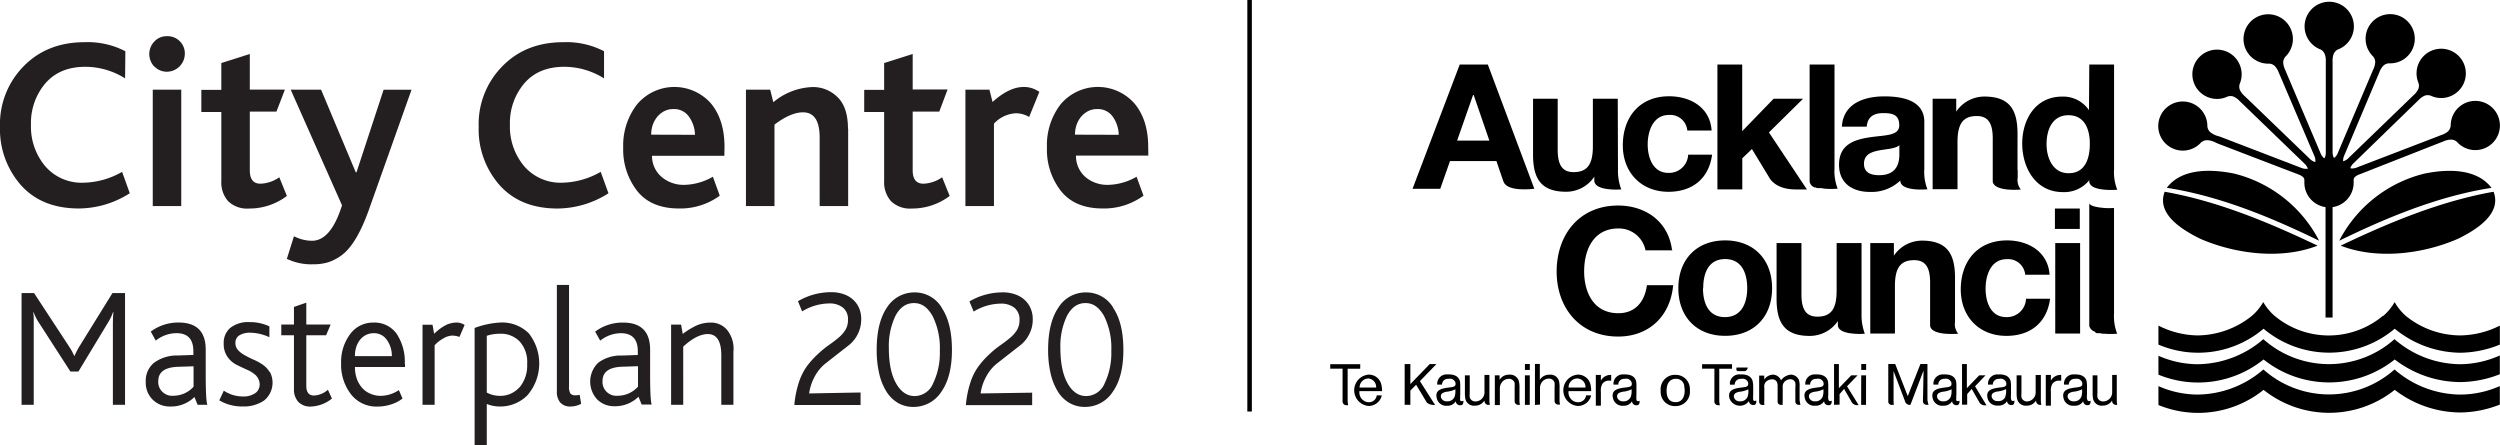 <svg xmlns="http://www.w3.org/2000/svg" viewBox="0 0 552.82 98.4"><defs><style>.cls-1,.cls-2{fill-rule:evenodd;}.cls-2{fill:#231f20;}</style></defs><title>Lockup</title><g id="Layer_2" data-name="Layer 2"><g id="Lockup"><path d="M514.24,70.22V45.8a5.46,5.46,0,0,1-4.68-5.41v-.45a1.07,1.07,0,0,0-.15-.63,2.59,2.59,0,0,0-1-.67l-18-6.9-.68-.32A4.39,4.39,0,0,0,488,31a2.09,2.09,0,0,0-1.26.48,5.43,5.43,0,1,1,1.37-3.57,2,2,0,0,0,.58,1.26,4.36,4.36,0,0,0,1.52.84l.73.22,17.78,6.83.21.08a2.71,2.71,0,0,0,1.26.18h.14a2.61,2.61,0,0,0-.68-1.08L495.81,22.88l-.56-.54a4.24,4.24,0,0,0-1.39-1,2.08,2.08,0,0,0-1.26,0,5.45,5.45,0,1,1,2.65-2.76,2,2,0,0,0,.06,1.33,4.37,4.37,0,0,0,1.08,1.37l.56.53L510.64,35l.16.16a2.68,2.68,0,0,0,1,.63H512a2.73,2.73,0,0,0-.21-1.26L504.22,16.8l-.31-.72a4.33,4.33,0,0,0-.88-1.47,2,2,0,0,0-1.2-.54,5.46,5.46,0,1,1,3.52-1.52,2.08,2.08,0,0,0-.47,1.26,4.25,4.25,0,0,0,.46,1.68l.29.71,7.44,17.52.09.21a2.79,2.79,0,0,0,.7,1L514,35a2.52,2.52,0,0,0,.3-1.26V13.65a4.09,4.09,0,0,0-.24-1.7,2,2,0,0,0-.89-1,5.45,5.45,0,1,1,3.78,0,2,2,0,0,0-.92,1,4.4,4.4,0,0,0-.23,1.73v20a2.73,2.73,0,0,0,.27,1.19.15.15,0,0,0,.16,0,2.74,2.74,0,0,0,.71-1l.09-.22,7.43-17.52.3-.71a4.27,4.27,0,0,0,.47-1.67,2,2,0,0,0-.47-1.27A5.44,5.44,0,1,1,528.27,14a2,2,0,0,0-1.26.54,4.28,4.28,0,0,0-.88,1.48l-.31.72-7.46,17.68a2.62,2.62,0,0,0-.23,1.2.15.15,0,0,0,.16,0,2.85,2.85,0,0,0,1-.63l.16-.17,13.69-13.22.54-.53a4.31,4.31,0,0,0,1.07-1.36,2,2,0,0,0,.06-1.33,5.45,5.45,0,1,1,2.65,2.76,2.08,2.08,0,0,0-1.26,0,4.24,4.24,0,0,0-1.39,1l-.56.54L520.41,36.12a2.71,2.71,0,0,0-.67,1,.18.18,0,0,0,.13.12,2.71,2.71,0,0,0,1.26-.18l.21-.09,17.76-6.82.71-.28a4.31,4.31,0,0,0,1.53-.83,2.08,2.08,0,0,0,.58-1.26,5.44,5.44,0,1,1,1.36,3.57,2,2,0,0,0-1.26-.48,4.09,4.09,0,0,0-1.68.39l-.73.28-18,7.07a2.59,2.59,0,0,0-1,.67,1.23,1.23,0,0,0-.15.75.81.81,0,0,1,0,.22v.12a5.46,5.46,0,0,1-4.66,5.43V70.22Z"/><path d="M517.57,54.33c10.72-5.12,22.08-9.85,33.83-11.93,1.91,5-4.1,8.54-7.82,10.38-7.75,3.39-17.93,4.69-26,1.54m-4.76-1.1c-10.61-5.16-22-9.88-33.68-11.69,3.35-4.44,10-4.12,14.83-3.16a29,29,0,0,1,18.85,14.85m-.33,1.1c-8.08,3.15-18.24,1.84-26-1.54-3.72-1.86-9.73-5.35-7.82-10.38,11.75,2.08,23.11,6.81,33.83,11.93m4.77-1.1a29,29,0,0,1,18.84-14.84c4.87-1,11.48-1.27,14.83,3.15-11.71,1.82-23.07,6.52-33.67,11.69"/><path d="M552.79,82.75a24.44,24.44,0,0,1-8.74,1.74,24,24,0,0,1-14.51-5,23.26,23.26,0,0,1-29,0,23.1,23.1,0,0,1-23.25,3.36V78.67a21.75,21.75,0,0,0,8.66,1.87A22.54,22.54,0,0,0,500.49,75a21.81,21.81,0,0,0,29,0A22.39,22.39,0,0,0,544,80.54a21.8,21.8,0,0,0,8.78-1.94v4.15Zm0,6.71a24.23,24.23,0,0,1-8.74,1.75,24,24,0,0,1-14.51-5,23.26,23.26,0,0,1-29,0,23.09,23.09,0,0,1-23.25,3.35V85.38a21.58,21.58,0,0,0,8.66,1.87,22.54,22.54,0,0,0,14.55-5.55,21.81,21.81,0,0,0,29,0A22.39,22.39,0,0,0,544,87.25a21.74,21.74,0,0,0,8.78-1.88v4.1ZM527,69.86a11.61,11.61,0,0,0,2.52-3.06A11.84,11.84,0,0,0,532,69.86a19.24,19.24,0,0,0,11.92,4.31A19.87,19.87,0,0,0,552.79,72v4.2A23.84,23.84,0,0,1,544.05,78a23.24,23.24,0,0,1-14.51-5.31,22.51,22.51,0,0,1-29,0,22.37,22.37,0,0,1-23.25,3.51V72a19.68,19.68,0,0,0,8.66,2.17,19.44,19.44,0,0,0,12-4.32,11.61,11.61,0,0,0,2.52-3.06A11.84,11.84,0,0,0,503,69.86a18.69,18.69,0,0,0,23.9,0"/><path d="M411.64,53.75V69.34a11.81,11.81,0,0,0,.72,4.45,14.23,14.23,0,0,1-3.57-.15c-1.26-.24-2.39-.74-2.39-1.79V71a7.52,7.52,0,0,1-6.24,3.28c-5.85,0-7.31-3.29-7.31-8.25V53.75h5.5V65.1c0,3.29,1,4.92,3.52,4.92,3,0,4.26-1.66,4.26-5.74V53.75Zm1.93,20v-20h5.22v2.79A7.5,7.5,0,0,1,425,53.21c5.85,0,7.31,3.29,7.31,8.25v9.71a3.27,3.27,0,0,0,.71,2.62,17.79,17.79,0,0,1-2.92,0c-1.61-.15-3.3-.63-3.3-1.91V62.45c0-3.29-1-4.92-3.52-4.92-3,0-4.26,1.67-4.26,5.73V73.75h-5.48ZM462,72.06V45c.34.64,2,.89,3.47,1,.79.06,1.53,0,2,0V69.34a10.69,10.69,0,0,0,.69,4.45,17.55,17.55,0,0,1-2.9,0,2.14,2.14,0,0,1-.83-.11h-.74l-.26-.08-.2-.26A1.82,1.82,0,0,1,462,72.08m-2-21.45H454.4V46.12h5.5v4.53Zm-5.53,3.12h5.5v20h-5.5Zm-1.26,7h-5.38a3.79,3.79,0,0,0-4.07-3.44c-3.53,0-4.69,3.55-4.69,6.51s1.12,6.3,4.57,6.3a4.21,4.21,0,0,0,4.37-4.06h5.32c-.7,5.31-4.38,8.21-9.65,8.21-6.05,0-10.1-4.26-10.1-10.27,0-6.23,3.73-10.84,10.23-10.84,4.72,0,9.06,2.52,9.41,7.57m-76.64,3c0,3.18,1.13,6.39,4.85,6.39s4.93-3.21,4.93-6.39-1.12-6.44-4.88-6.44-4.85,3.22-4.85,6.44m-5.5,0c0-6.4,4.07-10.57,10.35-10.57s10.38,4.18,10.38,10.57-4.08,10.53-10.38,10.53-10.35-4.19-10.35-10.53m-1.26-8.37h-6a6,6,0,0,0-6-4.84c-5.46,0-7.57,4.64-7.57,9.49,0,4.6,2.06,9.25,7.57,9.25,3.72,0,5.82-2.52,6.31-6.19h5.8c-.62,6.89-5.39,11.35-12.16,11.35-8.55,0-13.6-6.39-13.6-14.36,0-8.21,5.05-14.61,13.6-14.61,6.08,0,11.2,3.56,11.93,10"/><path d="M368.92,38.23c-3.44,0-4.57-3.44-4.57-6.3s1.16-6.51,4.7-6.51a3.78,3.78,0,0,1,4.06,3.44h5.38c-.35-5.11-4.68-7.57-9.41-7.57-6.51,0-10.23,4.61-10.23,10.85,0,6,4.07,10.27,10.09,10.27,5.26,0,8.95-2.9,9.65-8.21H373.3A4.22,4.22,0,0,1,368.92,38.23Z"/><path d="M398.7,21.84h-6.51L385.25,29V14.27h-5.48V41.88h5.5V35l2.13-2.05,3.93,6.48s1.27,2.46,5.71,2.46h2.52l-8.4-12.61Z"/><path d="M357.73,21.84h-5.5V32.33c0,4.06-1.26,5.73-4.26,5.73-2.52,0-3.52-1.63-3.52-4.92V21.84H339V34.15c0,5,1.47,8.25,7.32,8.25a7.5,7.5,0,0,0,6.23-3.33v.87c0,1,1.11,1.55,2.39,1.79a14.72,14.72,0,0,0,3.57.15,11.66,11.66,0,0,1-.73-4.45Z"/><path d="M467.48,37.45V14.27H462l-.07,10.09a6.9,6.9,0,0,0-5.93-3c-5.89,0-8.83,5.05-8.83,10.38s2.94,10.74,9,10.74A7.1,7.1,0,0,0,462,39.84v.36c.16,1.26,1.95,1.63,3.57,1.76a19.09,19.09,0,0,0,2.62,0A10.37,10.37,0,0,1,467.48,37.45Zm-10.09.85c-3.4,0-4.84-3.29-4.84-6.44s1.26-6.38,4.84-6.38,4.73,3.1,4.73,6.31-1,6.51-4.68,6.51Z"/><path d="M446.13,37.6v-8c0-5-1.48-8.25-7.32-8.25a7.5,7.5,0,0,0-6.23,3.33V21.84h-5.22v20h5.5V31.39c0-4.07,1.26-5.73,4.26-5.73,2.53,0,3.53,1.63,3.53,4.92V40c0,1.26,1.69,1.75,3.31,1.91a17.67,17.67,0,0,0,2.91,0,3.28,3.28,0,0,1-.7-2.63V37.6Z"/><path d="M425.53,27c0-4.8-4.81-5.69-8.83-5.69-4.49,0-9.09,1.55-9.41,6.7h5.49c.19-2.17,1.55-3,3.64-3s3.56.35,3.56,2.71-3.14,2.13-6.51,2.64-6.81,1.55-6.81,6.08c0,4.1,3,6,6.81,6a9.19,9.19,0,0,0,6.74-2.52c0,2.52,6,1.94,6,1.94a10.38,10.38,0,0,1-.69-4.45V27ZM420,34.13c0,1.27-.15,4.61-4.45,4.61-1.78,0-3.37-.51-3.37-2.52s1.55-2.6,3.25-2.94,3.64-.36,4.57-1.16v2Z"/><path d="M405.66,14.27h-5.5V40.18a1.68,1.68,0,0,0,1.09,1.26h.18l.21.09.25.07h.73c.27,0,.55.09.84.12a17.55,17.55,0,0,0,2.9,0,10.59,10.59,0,0,1-.7-4.45Z"/><path id="_Path_" data-name=" Path " d="M330.55,89.55V83h1.05v1a2.37,2.37,0,0,1,2.14-1.15,2,2,0,0,1,2.18,1.7h0a6.67,6.67,0,0,1,.08,1.26v2.72a4.62,4.62,0,0,0,.1,1h-.27a.82.82,0,0,1-.9-.75.27.27,0,0,1,0-.09v-3a8.68,8.68,0,0,0,0-1,1.27,1.27,0,0,0-1.34-.92,1.89,1.89,0,0,0-1.48.77,2.19,2.19,0,0,0-.45,1.37v3.66h-1.11Z"/><path d="M305.56,87.43a3,3,0,0,1-2.95,2.34,3.48,3.48,0,0,1,0-6.93,2.83,2.83,0,0,1,2.87,2.32,5.46,5.46,0,0,1,.13,1.33h-5a2.18,2.18,0,0,0,1.88,2.45h.22a1.72,1.72,0,0,0,1.73-1.52Zm-1.26-1.74a1.88,1.88,0,0,0-1.71-2h-.08a2,2,0,0,0-1.87,2h3.79Z"/><path d="M313.13,85.09l-1.26,1.27v3.15h-1.26v-9h1.26v4.42l4.29-4.43h1.48L314,84.26Zm.83-.85,3.37,5.31h-.22a2.59,2.59,0,0,1-1.57-.49l-2.41-4"/><path d="M354,82.91v1.26a2.42,2.42,0,0,1,2.28-1.26v1.26h-.46a1.72,1.72,0,0,0-1.54.79,3.1,3.1,0,0,0-.28,1.67V89.7h-1.12V82.91Z"/><path d="M397.94,88.49v-2.7h0v-.33a4,4,0,0,0-.17-1.49A2,2,0,0,0,396,82.84a3.06,3.06,0,0,0-2.17,1.26,2,2,0,0,0-1.77-1.26,2.52,2.52,0,0,0-1.94,1.07v-.86H389v5.74a.72.72,0,0,0,.68.76.62.62,0,0,0,.19,0h.27a8.85,8.85,0,0,1,0-1V85.69a1.47,1.47,0,0,1,.43-1.33,2,2,0,0,1,1.26-.48,1.17,1.17,0,0,1,1,.45,1.69,1.69,0,0,1,.25,1v.35h0v3.13a.71.71,0,0,0,.67.72.69.69,0,0,0,.2,0h.26a8.85,8.85,0,0,1,0-1V85.67a1.55,1.55,0,0,1,.4-1.26,1.81,1.81,0,0,1,1.26-.55,1.11,1.11,0,0,1,1.13.82,4.35,4.35,0,0,1,0,1h0v3.08a.73.73,0,0,0,.68.76.62.62,0,0,0,.19,0h.27A8.85,8.85,0,0,1,397.94,88.49Z"/><path d="M426.21,88.49V85.67h0V80.49h-1.55l-2.8,7.11-2.78-7.11h-1.53v5.17h0v3.12a.73.73,0,0,0,.73.75h.51a6,6,0,0,1-.07-1V85.65h0v-3.6l2.52,6.64h0a1.08,1.08,0,0,0,1.05.84h.15l.39-1h0l2.52-6.6-.07,3.72h0l-.07,3.12a.8.8,0,0,0,.84.74h.41A6.9,6.9,0,0,1,426.21,88.49Z"/><path id="_Compound_Path_" data-name=" Compound Path " d="M321.62,87.79a1.64,1.64,0,0,1-1.62.95,1.27,1.27,0,0,1-1.35-.85c-.19-.83.43-1.09,1.16-1.26a5.66,5.66,0,0,0,2-.54,4.26,4.26,0,0,1-.17,1.7m1.26.5a5,5,0,0,1,0-1V85.55a6,6,0,0,0-.06-1.2c-.29-1.26-1.48-1.61-2.72-1.55a2.08,2.08,0,0,0-2.3,1.83,1.87,1.87,0,0,0,0,.41h1.06a1.25,1.25,0,0,1,1.24-1.27h.22a1.27,1.27,0,0,1,1.49.8c.19.87-.29,1-1.38,1.11-1.39.19-3.19.4-2.76,2.29A2.13,2.13,0,0,0,320,89.72a2.1,2.1,0,0,0,1.92-1,.92.92,0,0,0,1,.89H323c.71,0,.6-1,.6-1a1,1,0,0,1-.37.1.38.38,0,0,1-.4-.38h0"/><path id="_Path_2" data-name=" Path 2" d="M329.35,82.91v5.62a4.69,4.69,0,0,0,.11,1h-.29a.86.86,0,0,1-.91-.82.47.47,0,0,1,0-.17,2.37,2.37,0,0,1-2.1,1.16A1.93,1.93,0,0,1,324,88h0a7.67,7.67,0,0,1-.07-1.27V83H325v3.86a5.79,5.79,0,0,0,0,1,1.26,1.26,0,0,0,1.26.91,2,2,0,0,0,2-2V82.91h1.08Z"/><polygon id="_Path_3" data-name=" Path 3" points="337.21 80.49 337.2 81.8 338.29 81.8 338.29 80.49 337.21 80.49"/><polygon id="_Path_4" data-name=" Path 4" points="337.2 89.53 337.2 82.99 338.28 82.99 338.27 89.53 337.2 89.53"/><path id="_Compound_Path_2" data-name=" Compound Path 2" d="M360.58,87.79a1.63,1.63,0,0,1-1.61.95,1.26,1.26,0,0,1-1.35-.85c-.19-.83.43-1.09,1.16-1.26a5.72,5.72,0,0,0,2-.54,4.09,4.09,0,0,1-.18,1.7m1.26.5a5,5,0,0,1,0-1V85.55a6,6,0,0,0-.06-1.2c-.29-1.26-1.48-1.61-2.71-1.55a2.08,2.08,0,0,0-2.3,1.83,1.89,1.89,0,0,0,0,.41h1.06a1.26,1.26,0,0,1,1.24-1.27h.22a1.27,1.27,0,0,1,1.49.8c.19.87-.29,1-1.37,1.11-1.39.19-3.2.4-2.77,2.29A2.14,2.14,0,0,0,359,89.72a2.07,2.07,0,0,0,1.89-1,.91.91,0,0,0,1,.89h.08c.71,0,.59-1,.59-1a.81.81,0,0,1-.31.1.38.38,0,0,1-.4-.38h0"/><path d="M370.45,89.8a3.12,3.12,0,0,1-3.23-3,2.84,2.84,0,0,1,0-.41,3.19,3.19,0,0,1,2.87-3.5l.38,0a3.12,3.12,0,0,1,3.21,3,2.13,2.13,0,0,1,0,.44,3.16,3.16,0,0,1-2.84,3.46Zm2-4.38a1.79,1.79,0,0,0-1.84-1.66c-1.47,0-2.08,1.15-2.08,2.65s.57,2.52,2,2.52c1.85,0,2-1.92,2-2.52A3.67,3.67,0,0,0,372.41,85.42Z"/><path d="M386.47,81.27a.92.92,0,0,1-.58.8h-1.57c-.54,0-.31-.8-.31-.8h2.46Z"/><path id="_Compound_Path_3" data-name=" Compound Path 3" d="M386.4,87.79a1.63,1.63,0,0,1-1.61.95,1.26,1.26,0,0,1-1.35-.85c-.19-.83.43-1.09,1.16-1.26a5.66,5.66,0,0,0,2-.54,4.09,4.09,0,0,1-.18,1.7m1.26.5a5,5,0,0,1,0-1V85.55a6.09,6.09,0,0,0-.11-1.2c-.29-1.26-1.48-1.61-2.71-1.55a2.08,2.08,0,0,0-2.33,1.8,2.36,2.36,0,0,0,0,.46h1.06a1.27,1.27,0,0,1,1.25-1.28.82.82,0,0,1,.22,0,1.26,1.26,0,0,1,1.49.79c.18.87-.29,1-1.38,1.11-1.39.19-3.19.4-2.76,2.3a2.44,2.44,0,0,0,4.34.69.91.91,0,0,0,.95.89h.08c.71,0,.59-1,.59-1a.81.81,0,0,1-.31.1.38.38,0,0,1-.4-.38h0"/><polygon id="_Path_5" data-name=" Path 5" points="411.58 80.49 411.57 81.8 412.65 81.8 412.66 80.49 411.58 80.49"/><polygon id="_Path_6" data-name=" Path 6" points="411.55 89.53 411.57 82.99 412.64 82.99 412.63 89.53 411.55 89.53"/><path id="_Compound_Path_4" data-name=" Compound Path 4" d="M403,87.79a1.63,1.63,0,0,1-1.61.95,1.26,1.26,0,0,1-1.35-.85c-.19-.83.43-1.09,1.16-1.26a5.72,5.72,0,0,0,2-.54,4.09,4.09,0,0,1-.18,1.7m1.26.5a5,5,0,0,1,0-1V85.55a6,6,0,0,0-.06-1.2c-.29-1.26-1.48-1.61-2.71-1.55a2.07,2.07,0,0,0-2.3,1.83,1.89,1.89,0,0,0,0,.41h1.06a1.26,1.26,0,0,1,1.24-1.27h.22a1.27,1.27,0,0,1,1.49.8c.19.87-.29,1-1.37,1.11-1.39.19-3.2.4-2.77,2.29a2.13,2.13,0,0,0,2.37,1.74,2.09,2.09,0,0,0,1.91-1,.92.92,0,0,0,1,.89h.08c.71,0,.6-1,.6-1a.92.92,0,0,1-.32.1.38.38,0,0,1-.4-.38h0"/><path id="_Path_7" data-name=" Path 7" d="M405.56,89.51v-9h1.07v5.32L409.36,83h1.4l-2.33,2.42L411,89.59h-.23a1.39,1.39,0,0,1-1.26-.59l-1.73-3-1,1.15v2.33Z"/><path id="_Compound_Path_5" data-name=" Compound Path 5" d="M431.33,87.79a1.63,1.63,0,0,1-1.61.95,1.26,1.26,0,0,1-1.35-.85c-.19-.83.43-1.09,1.16-1.26a5.66,5.66,0,0,0,2-.54,4.09,4.09,0,0,1-.18,1.7m1.26.5a5,5,0,0,1,0-1V85.55a6,6,0,0,0-.06-1.2c-.29-1.26-1.47-1.61-2.71-1.55a2.08,2.08,0,0,0-2.3,1.83,1.89,1.89,0,0,0,0,.41h1.06a1.26,1.26,0,0,1,1.25-1.27H430a1.27,1.27,0,0,1,1.49.8c.19.87-.29,1-1.37,1.11-1.39.19-3.19.4-2.77,2.29a2.14,2.14,0,0,0,2.38,1.74,2.1,2.1,0,0,0,1.94-1,.92.92,0,0,0,.95.89h.08c.71,0,.6-1,.6-1a1,1,0,0,1-.37.1.38.38,0,0,1-.4-.38h0"/><path id="_Path_8" data-name=" Path 8" d="M433.86,89.51v-9h1.07v5.32L437.65,83h1.4l-2.31,2.42,2.53,4.21H439a1.4,1.4,0,0,1-1.26-.59L436,86l-1,1.15v2.33h-1.12Z"/><path id="_Compound_Path_6" data-name=" Compound Path 6" d="M443.43,87.79a1.64,1.64,0,0,1-1.64.9,1.27,1.27,0,0,1-1.35-.85c-.19-.83.43-1.09,1.16-1.26a5.66,5.66,0,0,0,2-.54,4.09,4.09,0,0,1-.18,1.7m1.27.5a5,5,0,0,1,0-.95V85.55a6.91,6.91,0,0,0-.07-1.2c-.29-1.26-1.47-1.61-2.71-1.55a2.08,2.08,0,0,0-2.3,1.83,1.89,1.89,0,0,0,0,.41h1.06a1.26,1.26,0,0,1,1.25-1.27h.21a1.27,1.27,0,0,1,1.49.8c.19.87-.29,1-1.37,1.11-1.39.19-3.19.4-2.76,2.29a2.14,2.14,0,0,0,2.33,1.71,2.11,2.11,0,0,0,2-1,.91.91,0,0,0,.95.89h.08c.71,0,.59-1,.59-1a.67.67,0,0,1-.31.1.38.38,0,0,1-.4-.37v0"/><path id="_Path_9" data-name=" Path 9" d="M451.29,82.91v5.62a4.69,4.69,0,0,0,.11,1h-.28a.87.87,0,0,1-.88-.86s0-.09,0-.13a2.34,2.34,0,0,1-2.09,1.16A1.94,1.94,0,0,1,446,88h0a6.72,6.72,0,0,1-.07-1.27V83H447v3.86a5.79,5.79,0,0,0,0,1,1.26,1.26,0,0,0,1.26.91,2,2,0,0,0,1.88-2.12V82.93h1.06Z"/><path id="_Compound_Path_7" data-name=" Compound Path 7" d="M460.21,87.79a1.65,1.65,0,0,1-1.62.95,1.27,1.27,0,0,1-1.35-.85c-.19-.83.43-1.09,1.16-1.26a5.66,5.66,0,0,0,2-.54,4.26,4.26,0,0,1-.17,1.7m1.26.5a5,5,0,0,1,0-1V85.55a6.91,6.91,0,0,0-.07-1.2c-.29-1.26-1.47-1.61-2.71-1.55a2.08,2.08,0,0,0-2.3,1.83,1.89,1.89,0,0,0,0,.41h1.06a1.26,1.26,0,0,1,1.25-1.27h.22a1.26,1.26,0,0,1,1.48.8c.19.87-.29,1-1.37,1.11-1.39.19-3.19.4-2.76,2.29a2.13,2.13,0,0,0,2.37,1.74,2.08,2.08,0,0,0,2-1,.91.91,0,0,0,.95.89h.08c.71,0,.59-1,.59-1a.81.81,0,0,1-.31.1.39.39,0,0,1-.41-.38h0"/><path id="_Path_10" data-name=" Path 10" d="M468.08,82.91v5.62a4.69,4.69,0,0,0,.11,1h-.26a.86.86,0,0,1-.88-.86v-.13A2.34,2.34,0,0,1,465,89.69,1.93,1.93,0,0,1,462.81,88h0a7.67,7.67,0,0,1-.07-1.27V83h1.06v3.86a5.79,5.79,0,0,0,0,1,1.26,1.26,0,0,0,1.26.91,2,2,0,0,0,2-2V82.91Z"/><path id="_Path_11" data-name=" Path 11" d="M300.78,81.54H298v7a4.23,4.23,0,0,0,.14,1.06h-.35a.83.83,0,0,1-.91-.75V81.53h-2.73v-1h6.64Z"/><path d="M351.85,87.43a3,3,0,0,1-3,2.34,3.48,3.48,0,0,1,0-6.93,2.84,2.84,0,0,1,2.88,2.32,6,6,0,0,1,.12,1.33h-5a2.18,2.18,0,0,0,1.88,2.45H349a1.72,1.72,0,0,0,1.73-1.52Zm-1.26-1.74a1.87,1.87,0,0,0-1.75-2h-.13a1.94,1.94,0,0,0-1.85,2h3.73Z"/><path id="_Path_12" data-name=" Path 12" d="M339.42,89.55V80.48h1.08V84a2.38,2.38,0,0,1,2.12-1.14,1.93,1.93,0,0,1,2.17,1.66v0a6.66,6.66,0,0,1,.07,1.26v2.69a4.54,4.54,0,0,0,.11,1h-.31a.82.82,0,0,1-.9-.75s0-.06,0-.09v-3a5.68,5.68,0,0,0,0-1,1.25,1.25,0,0,0-1.32-.91,1.86,1.86,0,0,0-1.46.75,2.14,2.14,0,0,0-.44,1.37v3.62Z"/><path id="_Path_13" data-name=" Path 13" d="M383,81.54h-2.82v7a3.81,3.81,0,0,0,.14,1.06H380a.82.82,0,0,1-.9-.75.49.49,0,0,1,0-.12V81.53h-2.72v-1H383Z"/><path d="M453.51,82.91v1.26a2.42,2.42,0,0,1,2.28-1.26v1.26h-.47a1.72,1.72,0,0,0-1.53.79,3,3,0,0,0-.28,1.67V89.7h-1.13V82.91Z"/><path id="_Compound_Path_8" data-name=" Compound Path 8" d="M325.74,21h.13l3.47,10.09h-7.13ZM312.35,41.75h6.13l2.15-6.13h10.28s1.13,3.43,1.56,4.57c.9,2.37,6.81,1.55,6.81,1.55L329,14.27h-6.21Z"/><path class="cls-1" d="M275.82,0h1V91h-1Z"/><path id="City_Centre" data-name="City Centre" class="cls-2" d="M27,38a17.72,17.72,0,0,1-8.52,2.4A10.6,10.6,0,0,1,10,36.75a13.57,13.57,0,0,1-3.15-9.19A13.5,13.5,0,0,1,10,18.47q3.17-3.7,8.89-3.7a16.6,16.6,0,0,1,8.77,2.56l.06-6a18.08,18.08,0,0,0-9-2q-8.35,0-13.56,5.39A18.2,18.2,0,0,0,0,28,18.7,18.7,0,0,0,4.68,41C7.77,44.4,12,46.1,17.46,46.1A21.14,21.14,0,0,0,28.7,42.73Zm7.17-23.28a3.76,3.76,0,0,0,2.76,1.14,4,4,0,0,0,3.94-4,3.77,3.77,0,0,0-1.15-2.78A3.83,3.83,0,0,0,36.9,8a3.7,3.7,0,0,0-2.76,1.17,4,4,0,0,0,0,5.57Zm5.91,5.11h-6.3V45.56h6.3V19.83ZM61.76,39.2a7.64,7.64,0,0,1-4.15,1.42q-2.37,0-2.37-2.94v-13h5.89L63,19.82H55.24V11.94l-6.3,2v5.93H44.52v4.9h4.42V40.07a6.26,6.26,0,0,0,1.49,4.4,6,6,0,0,0,4.65,1.64,13.69,13.69,0,0,0,8.36-2.78ZM84.83,19.83l-6,18.28h-.16L71,19.83H64.28L75.63,45.4Q73.17,53.23,69,53.24a8.85,8.85,0,0,1-4-1l-1.57,5a12.55,12.55,0,0,0,5.88,1.2A11.11,11.11,0,0,0,72.56,58a10.45,10.45,0,0,0,3-1.57q3.25-2.4,5.94-9.85L91,19.84h-6.2Zm48,18.17a17.72,17.72,0,0,1-8.51,2.4,10.6,10.6,0,0,1-8.41-3.65,13.57,13.57,0,0,1-3.15-9.19,13.5,13.5,0,0,1,3.15-9.09q3.15-3.7,8.88-3.7a16.64,16.64,0,0,1,8.78,2.56l0-6a18,18,0,0,0-9-2q-8.35,0-13.55,5.39A18.17,18.17,0,0,0,105.85,28a18.64,18.64,0,0,0,4.68,13q4.62,5.11,12.77,5.11a21.2,21.2,0,0,0,11.25-3.37Zm27.38-5.5q0-6-3-9.63a10.79,10.79,0,0,0-15.22-.94,10.34,10.34,0,0,0-1.13,1.16,14.83,14.83,0,0,0-3.05,9.57,14.84,14.84,0,0,0,3.1,9.58q3.1,3.87,9.25,3.86a14.74,14.74,0,0,0,9-2.83l-1.52-4.19a13.15,13.15,0,0,1-6.47,1.8,7.33,7.33,0,0,1-2.7-.49,7.08,7.08,0,0,1-2.24-1.33,6.14,6.14,0,0,1-1.49-2,6,6,0,0,1-.56-2.61h16ZM144,29.78a6.58,6.58,0,0,1,.34-2.15,5.8,5.8,0,0,1,1-1.8,4.94,4.94,0,0,1,1.55-1.25,4.31,4.31,0,0,1,2-.46,4,4,0,0,1,3.47,1.69,7.22,7.22,0,0,1,1.32,4Zm43.51-1.3q0-4.78-2.31-7a7.64,7.64,0,0,0-5.52-2.23A14.25,14.25,0,0,0,171,22.6l-.69-2.77h-5.36V45.56h6.31v-18q3.57-2.72,6.31-2.72,3.68,0,3.68,5.6V45.56h6.3V28.48ZM208.33,39.2a7.64,7.64,0,0,1-4.15,1.42c-1.57,0-2.36-1-2.36-2.94v-13h5.88l1.84-4.9h-7.72V11.94l-6.31,2v5.93H191.1v4.9h4.41V40.07a6.27,6.27,0,0,0,1.5,4.4,6,6,0,0,0,4.65,1.64A13.69,13.69,0,0,0,210,43.33Zm21.5-18.88a5.9,5.9,0,0,0-3.47-1.09q-3.21,0-6.88,3.32l-.69-2.72h-5.31V45.56h6.31V27.34a7.12,7.12,0,0,1,4.78-2.29,5.68,5.68,0,0,1,3,.82ZM253.9,32.5q0-6-3.05-9.63a10.77,10.77,0,0,0-15.2-.95,10.5,10.5,0,0,0-1.14,1.17,14.81,14.81,0,0,0-3,9.57,14.79,14.79,0,0,0,3.1,9.58q3.1,3.87,9.25,3.86a14.8,14.8,0,0,0,9-2.83l-1.53-4.19a13.12,13.12,0,0,1-6.46,1.8,7.39,7.39,0,0,1-2.71-.49,7,7,0,0,1-2.23-1.33,6.15,6.15,0,0,1-2-4.65h16Zm-16.19-2.72a6.86,6.86,0,0,1,.34-2.15,5.8,5.8,0,0,1,1-1.8,5.21,5.21,0,0,1,1.55-1.25,4.35,4.35,0,0,1,2-.46,4,4,0,0,1,3.47,1.69,7.21,7.21,0,0,1,1.31,4Z"/><path id="Masterplan_2020" data-name="Masterplan 2020" class="cls-2" d="M27.67,64.8h-2.8L17.58,76.57c-.22.35-.42.72-.61,1.09s-.36.74-.53,1.09h0c-.12-.28-.29-.6-.49-1s-.45-.77-.72-1.2L7.53,64.8H4.77V89.51H7.46V71.66c0-.45,0-.89,0-1.33s-.06-.87-.11-1.3h.07A13.81,13.81,0,0,0,8,70.33a10.08,10.08,0,0,0,.68,1.14l6.89,10.69h1.77L23.8,71.47a13.26,13.26,0,0,0,.74-1.33A11.66,11.66,0,0,0,25,69h.07c-.07.88-.11,1.75-.11,2.63V89.51h2.69V64.8ZM45.86,89.51q-.37-.86-.37-6.79v-5.4q0-6-6-6a10.16,10.16,0,0,0-6.15,2l1.1,2a7.42,7.42,0,0,1,4.57-1.65q3.75,0,3.75,4v.82l-3.53.12A8.39,8.39,0,0,0,34,80.27a5.13,5.13,0,0,0-1.77,4.18,5.24,5.24,0,0,0,1.55,3.94,5.34,5.34,0,0,0,3.79,1.5A7.38,7.38,0,0,0,43,87.79l.7,1.72Zm-3.06-4a6,6,0,0,1-4.45,2A3.08,3.08,0,0,1,35,84.76a2.79,2.79,0,0,1,0-.5q0-3,4.38-3.15L42.8,81v4.5Zm16.83-3.24a5.42,5.42,0,0,0-1.49-1.6,11.69,11.69,0,0,0-2-1.11c-.7-.31-1.35-.63-2-1a5.64,5.64,0,0,1-1.49-1.13,2.28,2.28,0,0,1-.59-1.61,1.87,1.87,0,0,1,.91-1.69,4.42,4.42,0,0,1,2.33-.56,10.38,10.38,0,0,1,4.27,1v-2.4a10,10,0,0,0-4.38-.94,6.34,6.34,0,0,0-4.34,1.33A4.36,4.36,0,0,0,49.47,76a4.85,4.85,0,0,0,.82,2.89,5.33,5.33,0,0,0,2,1.76q1.19.6,2.34,1.11a6.65,6.65,0,0,1,2,1.29,3.54,3.54,0,0,1,.59.94,2.61,2.61,0,0,1,.2,1.07,2.58,2.58,0,0,1-.26,1.05,2.1,2.1,0,0,1-.75.84,4.52,4.52,0,0,1-2.65.72,7.62,7.62,0,0,1-4.27-1.28l-1,2.14a9.85,9.85,0,0,0,5.19,1.35,7.94,7.94,0,0,0,4.71-1.31,5.08,5.08,0,0,0,1.29-6.32Zm12.88,3.91a4.87,4.87,0,0,1-3.09,1.28c-1.13,0-1.69-.72-1.69-2.17V74.14h4.38l1-2.37H67.73V66.93L65,67.87v3.9H62.2v2.37H65v12A4,4,0,0,0,66,88.9a3.66,3.66,0,0,0,2.8,1,7.84,7.84,0,0,0,4.6-1.77Zm17-5.7a11.17,11.17,0,0,0-1.8-6.67,6,6,0,0,0-5.16-2.48,6.22,6.22,0,0,0-5.12,2.55,10.25,10.25,0,0,0-2,6.42,10.71,10.71,0,0,0,2.13,6.82,7.1,7.1,0,0,0,6,2.78,9.54,9.54,0,0,0,3-.5,7.75,7.75,0,0,0,2.45-1.28l-.81-1.86a7.34,7.34,0,0,1-4.13,1.27A5.79,5.79,0,0,1,81.76,87,5,5,0,0,1,80,85.68a6.27,6.27,0,0,1-1.12-2,7.78,7.78,0,0,1-.39-2.53H89.56v-.64ZM78.48,78.75a6.77,6.77,0,0,1,.29-2,5.16,5.16,0,0,1,.84-1.61,4,4,0,0,1,1.32-1.07,3.84,3.84,0,0,1,1.73-.39,3.39,3.39,0,0,1,2.93,1.55,6,6,0,0,1,1.06,3.52Zm24.26-6.9a3.36,3.36,0,0,0-1.77-.53,5.69,5.69,0,0,0-2.22.49,10.56,10.56,0,0,0-2.75,2l-.36-2H93.43V89.51h2.68V76.35a7.33,7.33,0,0,1,1.94-1.52,4.11,4.11,0,0,1,1.89-.62,4.69,4.69,0,0,1,1.66.3Zm14.2,1.87a8.35,8.35,0,0,0-6.3-2.4,19.08,19.08,0,0,0-5.69,1.2V98.4h2.69V89.33a7.81,7.81,0,0,0,2.91.56,8.45,8.45,0,0,0,6.11-2.52,10.78,10.78,0,0,0,.28-13.65Zm-2.07,11.91a5.62,5.62,0,0,1-4.43,1.9,6.07,6.07,0,0,1-2.8-.72V74.25a9.41,9.41,0,0,1,3-.45,5.69,5.69,0,0,1,4.25,1.69,6.76,6.76,0,0,1,1.68,5,7.49,7.49,0,0,1-1.68,5.16Zm13.31,1.67a3.18,3.18,0,0,1-.92.11,1.34,1.34,0,0,1-1.12-.39,2.88,2.88,0,0,1-.31-1.63V63h-2.69V86.62a3.56,3.56,0,0,0,.75,2.39,2.91,2.91,0,0,0,2.3.88,5,5,0,0,0,2.32-.6Zm15.95,2.21q-.37-.86-.37-6.78v-5.4q0-6-6-6a10.08,10.08,0,0,0-6.15,2l1.11,2a7.43,7.43,0,0,1,4.56-1.65q3.76,0,3.76,4v.82l-3.54.12a8.34,8.34,0,0,0-5.22,1.59,5.8,5.8,0,0,0-.22,8.12,5.26,5.26,0,0,0,3.79,1.5,7.38,7.38,0,0,0,5.34-2.1l.7,1.73h2.21Zm-3.06-4a6,6,0,0,1-4.46,2,3.08,3.08,0,0,1-3.37-2.75,3,3,0,0,1,0-.52q0-3,4.38-3.15l3.46-.11v4.5Zm21.13-7.91a6.68,6.68,0,0,0-1.45-4.69,4.67,4.67,0,0,0-3.55-1.58,7.86,7.86,0,0,0-3.1.61,17.19,17.19,0,0,0-3.13,1.9l-.36-2.06H148.4V89.51h2.68V76.65c2-1.85,3.84-2.78,5.42-2.78q3,0,3,4.7V89.51h2.68V77.59Zm28.1,9.19L178.92,87a11,11,0,0,1,1.32-3.89,9.27,9.27,0,0,1,2.29-2.73l2.68-2.1,2.56-2a7.3,7.3,0,0,0,2.67-5.68A6.14,6.14,0,0,0,190,68.2a5.4,5.4,0,0,0-1.31-1.89,5.88,5.88,0,0,0-2.11-1.25,8,8,0,0,0-2.84-.45,14.48,14.48,0,0,0-7.29,2l.92,2.25a11.69,11.69,0,0,1,6-1.76,4.72,4.72,0,0,1,3,.9,3.27,3.27,0,0,1,1.14,2.74,4.06,4.06,0,0,1-.59,2.25,7.19,7.19,0,0,1-1.56,1.74c-.65.54-1.37,1.09-2.17,1.64a21.4,21.4,0,0,0-2.41,2,19,19,0,0,0-2.29,2.53,13.19,13.19,0,0,0-1.84,3.65,22.7,22.7,0,0,0-1,5H190.3V86.77ZM208.23,68a6.94,6.94,0,0,0-6-3.34,7.14,7.14,0,0,0-6.1,3.34c-1.51,2.22-2.27,5.34-2.27,9.34a22.64,22.64,0,0,0,.57,5.32,12.85,12.85,0,0,0,1.63,4,7.53,7.53,0,0,0,2.57,2.48,6.76,6.76,0,0,0,3.38.84,7.26,7.26,0,0,0,6.14-3.34c1.56-2.2,2.35-5.29,2.35-9.26s-.76-7.12-2.28-9.34Zm-1.89,16.76a4.45,4.45,0,0,1-4.06,2.82q-2.55,0-4.14-2.82t-1.59-7.78a15.52,15.52,0,0,1,1.44-7.1c1-1.9,2.36-2.86,4.11-2.86s3,.94,4.1,2.82a15.88,15.88,0,0,1,1.62,7.78,15.33,15.33,0,0,1-1.48,7.14Zm21.88,2.07L216.84,87a10.77,10.77,0,0,1,1.33-3.89,9.24,9.24,0,0,1,2.28-2.73l2.69-2.1,2.56-2a7,7,0,0,0,1.89-2.38,6.89,6.89,0,0,0,.78-3.3,6,6,0,0,0-.45-2.36,5.4,5.4,0,0,0-1.31-1.89,5.88,5.88,0,0,0-2.11-1.25,8,8,0,0,0-2.84-.45,14.58,14.58,0,0,0-7.29,2l.93,2.25a11.69,11.69,0,0,1,6-1.76,4.78,4.78,0,0,1,3,.9,3.27,3.27,0,0,1,1.14,2.74,4.15,4.15,0,0,1-.59,2.25,7.44,7.44,0,0,1-1.57,1.74c-.65.54-1.37,1.09-2.17,1.64a21.4,21.4,0,0,0-2.41,2,18.89,18.89,0,0,0-2.28,2.53,12.54,12.54,0,0,0-1.84,3.65,22.16,22.16,0,0,0-1,5h14.66V86.77ZM246.15,68a6.93,6.93,0,0,0-6-3.34,7.09,7.09,0,0,0-6.1,3.34c-1.52,2.22-2.28,5.34-2.28,9.34a22.64,22.64,0,0,0,.57,5.32,12.85,12.85,0,0,0,1.63,4,7.3,7.3,0,0,0,2.58,2.48,6.76,6.76,0,0,0,3.38.84,7.25,7.25,0,0,0,6.13-3.34q2.35-3.3,2.35-9.26c0-4-.76-7.12-2.28-9.34Zm-1.88,16.76a4.47,4.47,0,0,1-4.07,2.82q-2.55,0-4.13-2.82t-1.59-7.78a15.52,15.52,0,0,1,1.44-7.1c1-1.9,2.35-2.86,4.1-2.86s3,.94,4.1,2.82a15.88,15.88,0,0,1,1.62,7.78,15.45,15.45,0,0,1-1.47,7.14Z"/></g></g></svg>
